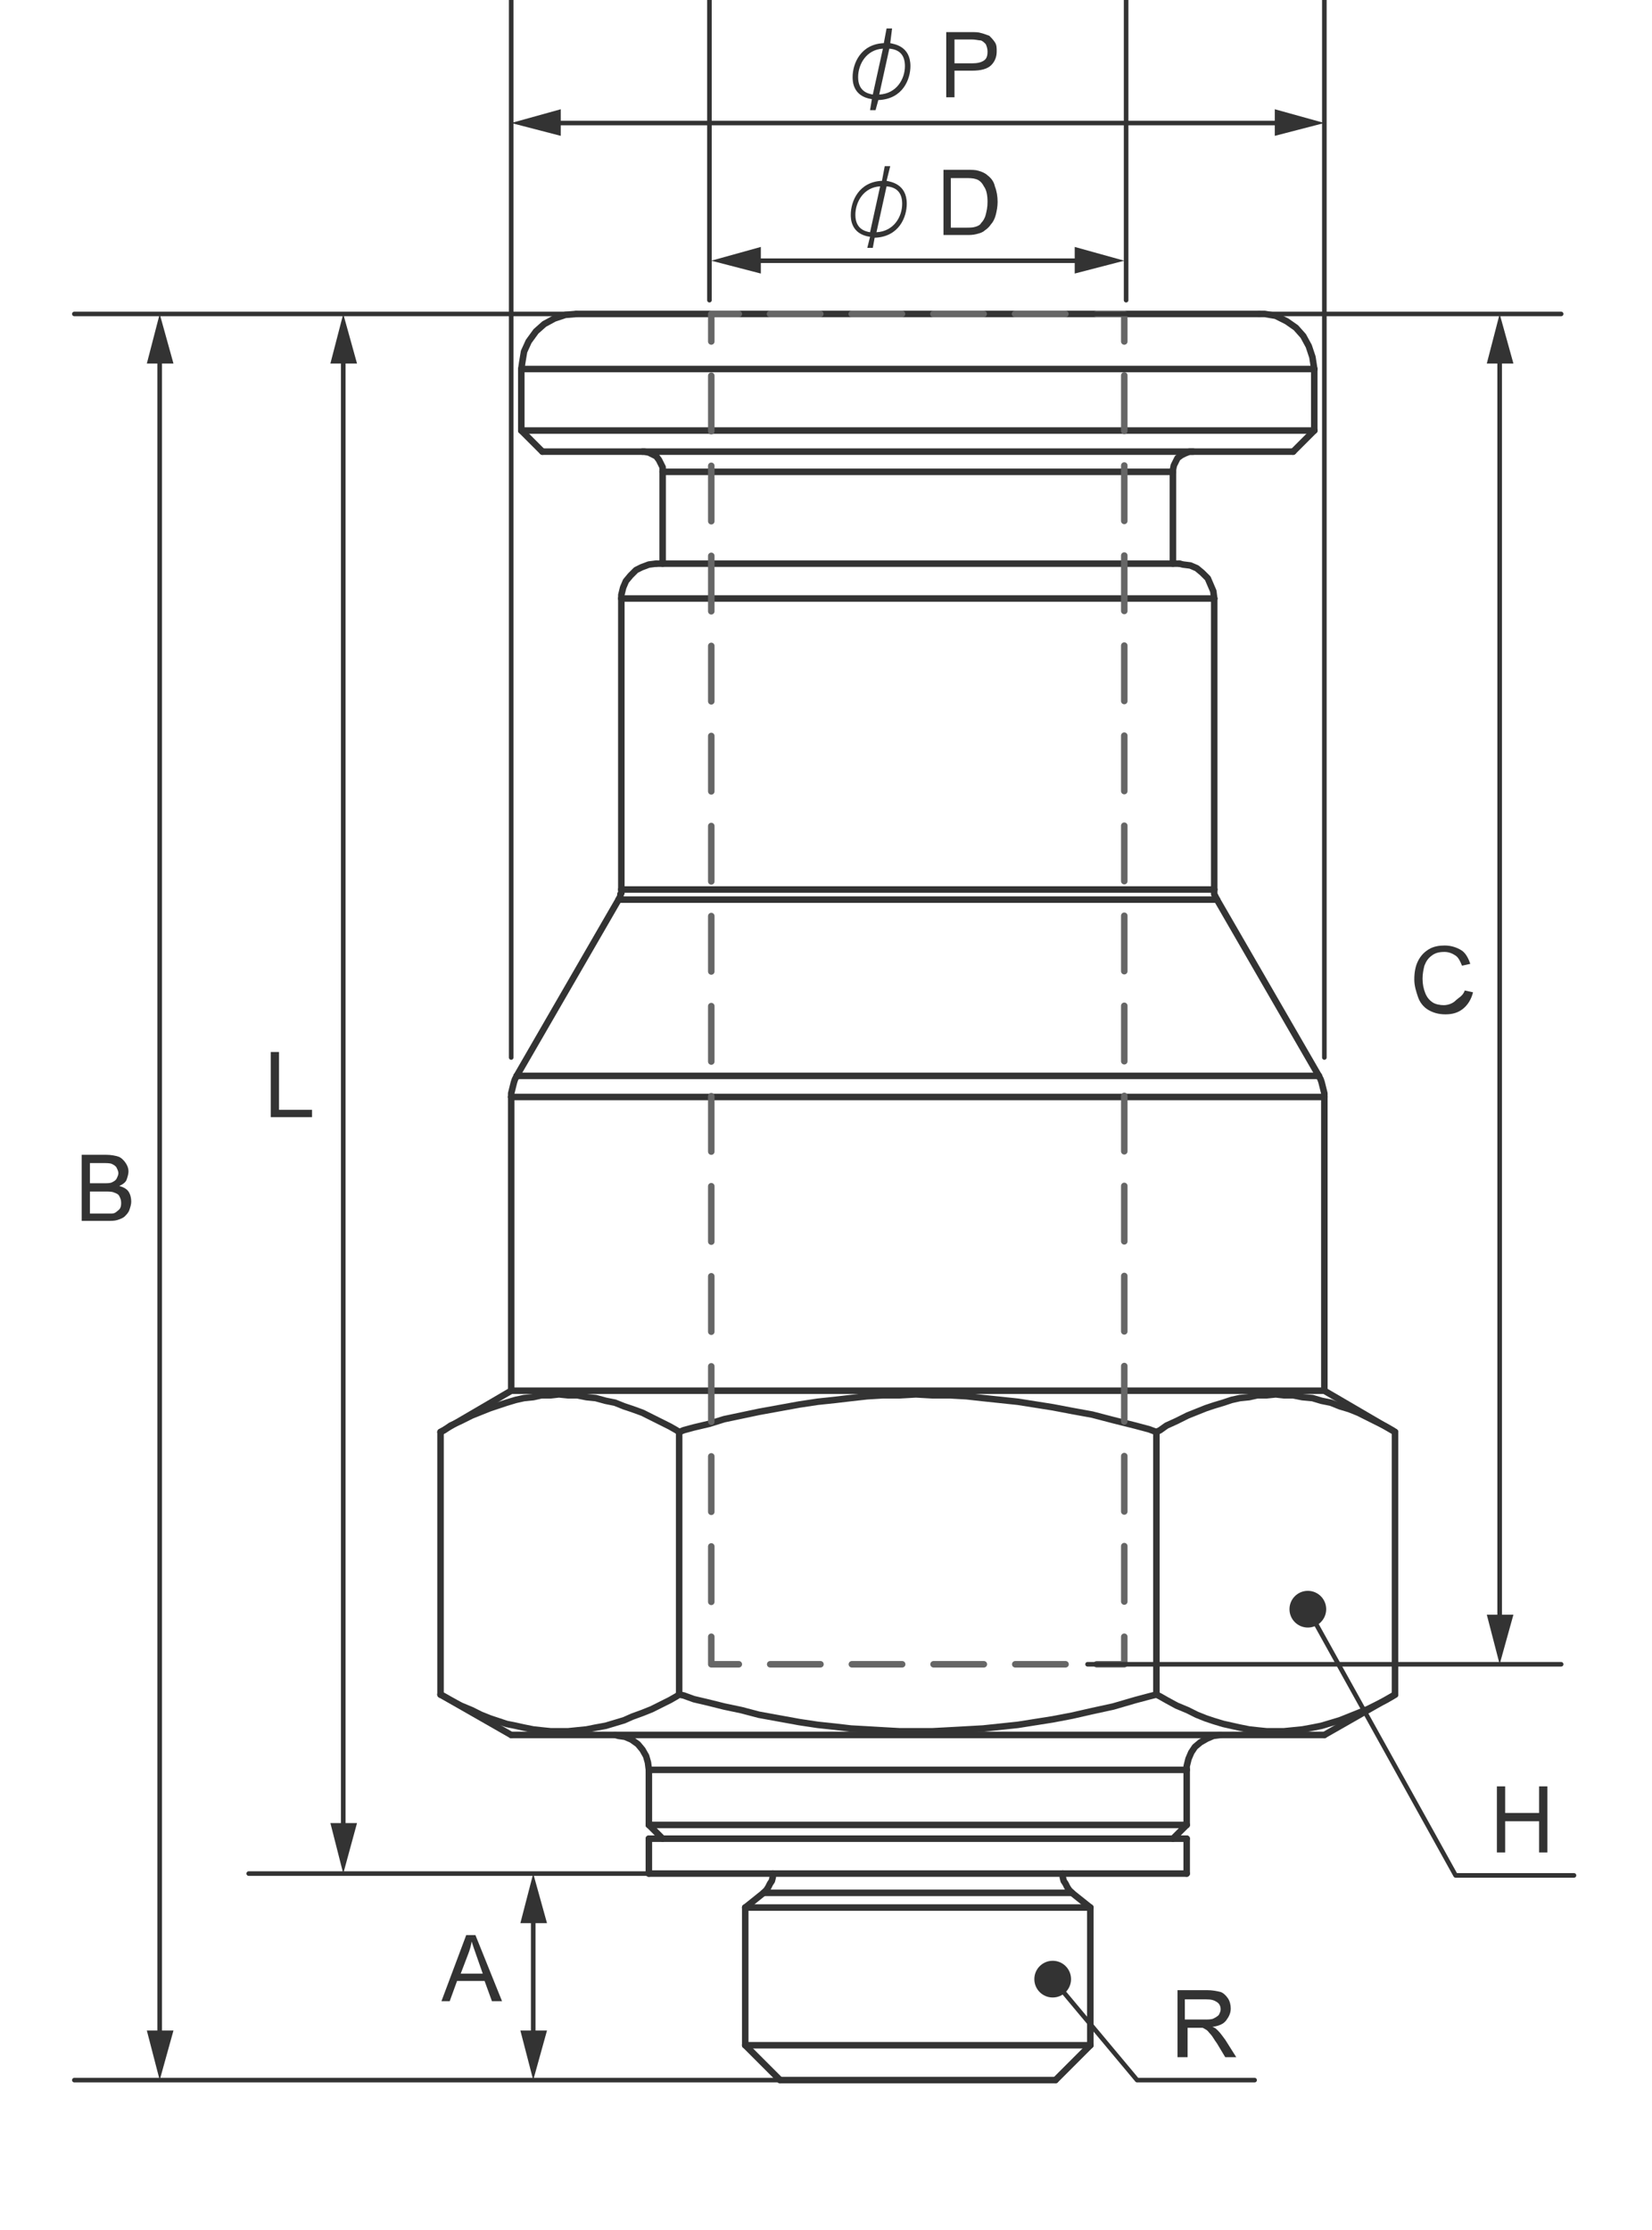 <?xml version="1.0" encoding="utf-8"?>
<!-- Generator: Adobe Illustrator 25.0.0, SVG Export Plug-In . SVG Version: 6.00 Build 0)  -->
<svg version="1.1" id="レイヤー_1" xmlns="http://www.w3.org/2000/svg" xmlns:xlink="http://www.w3.org/1999/xlink" x="0px"
	 y="0px" viewBox="0 0 180 242.9" style="enable-background:new 0 0 180 242.9;" xml:space="preserve">
<style type="text/css">
	.st0{fill:none;stroke:#333333;stroke-width:0.71;stroke-linecap:round;stroke-linejoin:round;stroke-miterlimit:10;}
	.st1{fill:none;stroke:#666666;stroke-width:0.71;stroke-linecap:round;stroke-linejoin:round;}
	.st2{fill:none;stroke:#666666;stroke-width:0.71;stroke-linecap:round;stroke-linejoin:round;stroke-dasharray:5.478,3.423;}
	.st3{fill:none;stroke:#666666;stroke-width:0.71;stroke-linecap:round;stroke-linejoin:round;stroke-dasharray:6.037,3.773;}
	.st4{fill:none;stroke:#333333;stroke-width:0.5;stroke-linecap:round;stroke-linejoin:round;stroke-miterlimit:10;}
	.st5{fill:none;stroke:#333333;stroke-width:0.5;stroke-linecap:round;stroke-linejoin:round;}
	.st6{fill:#333333;}
</style>
<g>
	<polyline class="st0" points="144.3,306.7 143.3,297.5 140.5,288.7 135.8,280.7 129.6,273.8 122.1,268.3 113.7,264.6 104.6,262.6 
		95.4,262.6 86.3,264.6 77.8,268.3 70.4,273.8 64.2,280.7 59.5,288.7 56.7,297.5 55.7,306.7 56.7,315.9 59.5,324.7 64.2,332.7 
		70.4,339.6 77.8,345 86.3,348.8 95.4,350.7 104.6,350.7 113.7,348.8 122.1,345 129.6,339.6 135.8,332.7 140.5,324.7 143.3,315.9 
		144.3,306.7 	"/>
	<polyline class="st0" points="133,306.7 132.3,299.8 130.2,293.3 126.7,287.3 122.1,282.1 116.5,278.1 110.2,275.3 103.4,273.8 
		96.6,273.8 89.8,275.3 83.5,278.1 77.9,282.1 73.3,287.3 69.8,293.3 67.7,299.8 67,306.7 67.7,313.6 69.8,320.1 73.3,326.1 
		77.9,331.2 83.5,335.3 89.8,338.1 96.6,339.5 103.4,339.5 110.2,338.1 116.5,335.3 122.1,331.2 126.7,326.1 130.2,320.1 
		132.3,313.6 133,306.7 	"/>
	<polyline class="st0" points="129.3,306.7 128.6,300.6 126.7,294.8 123.7,289.5 119.6,284.9 114.6,281.3 109.1,278.8 103.1,277.6 
		96.9,277.6 90.9,278.8 85.4,281.3 80.4,284.9 76.3,289.5 73.2,294.8 71.4,300.6 70.7,306.7 71.4,312.8 73.2,318.6 76.3,323.9 
		80.4,328.4 85.4,332 90.9,334.5 96.9,335.8 103.1,335.8 109.1,334.5 114.6,332 119.6,328.4 123.7,323.9 126.7,318.6 128.6,312.8 
		129.3,306.7 	"/>
	<polyline class="st0" points="118.8,306.7 118.4,302.8 117.1,299.1 115.2,295.7 112.6,292.7 109.4,290.4 105.8,288.8 102,288 
		98,288 94.2,288.8 90.6,290.4 87.4,292.7 84.8,295.7 82.8,299.1 81.6,302.8 81.2,306.7 81.6,310.6 82.8,314.3 84.8,317.7 
		87.4,320.6 90.6,322.9 94.2,324.5 98,325.3 102,325.3 105.8,324.5 109.4,322.9 112.6,320.6 115.2,317.7 117.1,314.3 118.4,310.6 
		118.8,306.7 	"/>
	<polyline class="st0" points="115,306.7 114.7,303.6 113.7,300.6 112.1,297.9 110,295.5 107.5,293.7 104.6,292.4 101.6,291.8 
		98.4,291.8 95.4,292.4 92.5,293.7 89.9,295.5 87.8,297.9 86.3,300.6 85.3,303.6 85,306.7 85.3,309.8 86.3,312.8 87.8,315.5 
		89.9,317.8 92.5,319.7 95.4,321 98.4,321.6 101.6,321.6 104.6,321 107.5,319.7 110,317.8 112.1,315.5 113.7,312.8 114.7,309.8 
		115,306.7 	"/>
	<line class="st0" x1="74" y1="261.6" x2="126" y2="261.6"/>
	<line class="st0" x1="126" y1="261.6" x2="152" y2="306.7"/>
	<line class="st0" x1="126" y1="351.7" x2="152" y2="306.7"/>
	<line class="st0" x1="74" y1="351.7" x2="126" y2="351.7"/>
	<line class="st0" x1="48" y1="306.7" x2="74" y2="351.7"/>
	<line class="st0" x1="48" y1="306.7" x2="74" y2="261.6"/>
</g>
<g>
	<polyline class="st0" points="143.7,-46 142.7,-55 139.9,-63.7 135.3,-71.6 129.2,-78.4 121.8,-83.8 113.5,-87.5 104.6,-89.4 
		95.4,-89.4 86.5,-87.5 78.2,-83.8 70.8,-78.4 64.7,-71.6 60.1,-63.7 57.3,-55 56.3,-46 57.3,-36.9 60.1,-28.2 64.7,-20.3 
		70.8,-13.5 78.2,-8.1 86.5,-4.4 95.4,-2.5 104.6,-2.5 113.5,-4.4 121.8,-8.1 129.2,-13.5 135.3,-20.3 139.9,-28.2 142.7,-36.9 
		143.7,-46 	"/>
	<polyline class="st0" points="122.5,-46 122,-50.6 120.6,-55.1 118.2,-59.2 115.1,-62.7 111.3,-65.5 107,-67.4 102.3,-68.4 
		97.6,-68.4 93,-67.4 88.7,-65.5 84.9,-62.7 81.8,-59.2 79.4,-55.1 78,-50.6 77.5,-46 78,-41.3 79.4,-36.8 81.8,-32.7 84.9,-29.2 
		88.7,-26.5 93,-24.5 97.6,-23.6 102.3,-23.6 107,-24.5 111.3,-26.5 115.1,-29.2 118.2,-32.7 120.6,-36.8 122,-41.3 122.5,-46 	"/>
	<polyline class="st0" points="137.2,-46 136.3,-53.7 133.9,-61.1 130.1,-67.8 124.9,-73.6 118.6,-78.1 111.5,-81.3 103.9,-82.9 
		96.1,-82.9 88.5,-81.3 81.4,-78.1 75.1,-73.6 69.9,-67.8 66.1,-61.1 63.7,-53.7 62.8,-46 63.7,-38.2 66.1,-30.8 69.9,-24.1 
		75.1,-18.3 81.4,-13.8 88.5,-10.6 96.1,-9 103.9,-9 111.5,-10.6 118.6,-13.8 124.9,-18.3 130.1,-24.1 133.9,-30.8 136.3,-38.2 
		137.2,-46 	"/>
	<polyline class="st0" points="143.2,-46 142.2,-54.9 139.4,-63.5 134.9,-71.3 128.9,-78 121.6,-83.3 113.3,-87 104.5,-88.9 
		95.5,-88.9 86.7,-87 78.4,-83.3 71.1,-78 65.1,-71.3 60.6,-63.5 57.8,-54.9 56.8,-46 57.8,-37 60.6,-28.4 65.1,-20.6 71.1,-13.9 
		78.4,-8.6 86.7,-4.9 95.5,-3 104.5,-3 113.3,-4.9 121.6,-8.6 128.9,-13.9 134.9,-20.6 139.4,-28.4 142.2,-37 143.2,-46 	"/>
	<polyline class="st0" points="144.3,-46 143.3,-55.2 140.5,-64 135.8,-72 129.6,-78.9 122.1,-84.3 113.7,-88.1 104.6,-90 95.4,-90 
		86.3,-88.1 77.8,-84.3 70.4,-78.9 64.2,-72 59.5,-64 56.7,-55.2 55.7,-46 56.7,-36.7 59.5,-27.9 64.2,-19.9 70.4,-13 77.8,-7.6 
		86.3,-3.8 95.4,-1.9 104.6,-1.9 113.7,-3.8 122.1,-7.6 129.6,-13 135.8,-19.9 140.5,-27.9 143.3,-36.7 144.3,-46 	"/>
	<line class="st0" x1="74" y1="-91" x2="48" y2="-46"/>
	<line class="st0" x1="126" y1="-91" x2="74" y2="-91"/>
	<line class="st0" x1="152" y1="-46" x2="126" y2="-91"/>
	<line class="st0" x1="152" y1="-46" x2="126" y2="-0.9"/>
	<line class="st0" x1="126" y1="-0.9" x2="74" y2="-0.9"/>
	<line class="st0" x1="74" y1="-0.9" x2="48" y2="-46"/>
</g>
<g>
	<polyline class="st0" points="74,184.6 73.7,184.8 73,185.2 72,185.7 71,186.2 70,186.6 68.9,187 68,187.4 67,187.7 66,188 
		64.9,188.2 63.9,188.4 62.9,188.5 61.9,188.6 60.9,188.6 60,188.6 59,188.5 58.1,188.4 57.1,188.2 56.2,188 55.2,187.8 54.3,187.5 
		53.4,187.2 52.4,186.8 51.4,186.3 50.2,185.8 49.1,185.2 48.4,184.8 48,184.6 	"/>
	<polyline class="st0" points="74,156 73.7,155.8 73,155.4 72,154.9 71,154.4 70,153.9 68.9,153.5 68,153.2 67,152.8 66,152.6 
		64.9,152.3 63.9,152.2 62.9,152 61.9,152 60.9,151.9 60,152 59,152 58.1,152.2 57.1,152.3 56.2,152.5 55.2,152.8 54.3,153.1 
		53.4,153.4 52.4,153.8 51.4,154.2 50.2,154.8 49.1,155.3 48.4,155.8 48,156 	"/>
	<polyline class="st0" points="152,184.6 151.7,184.8 151,185.2 150,185.7 149,186.2 148,186.6 147,187 146,187.4 145,187.7 
		144,188 143,188.2 141.9,188.4 140.9,188.5 139.9,188.6 139,188.6 138,188.6 137,188.5 136.1,188.4 135.1,188.2 134.2,188 
		133.3,187.8 132.3,187.5 131.4,187.2 130.4,186.8 129.4,186.3 128.2,185.8 127.1,185.2 126.4,184.8 126,184.6 	"/>
	<polyline class="st0" points="152,156 151.7,155.8 151,155.4 150,154.9 149,154.4 148,153.9 147,153.5 146,153.2 145,152.8 
		144,152.6 143,152.3 141.9,152.2 140.9,152 139.9,152 139,151.9 138,152 137,152 136.1,152.2 135.1,152.3 134.2,152.5 133.3,152.8 
		132.3,153.1 131.4,153.4 130.4,153.8 129.4,154.2 128.2,154.8 127.1,155.3 126.4,155.8 126,156 	"/>
	<polyline class="st0" points="126,184.6 125.2,184.8 123.7,185.2 121.3,185.9 119,186.4 116.8,186.9 114.7,187.3 112.8,187.6 
		110.9,187.9 109,188.1 107.1,188.3 105.3,188.4 103.5,188.5 101.6,188.6 99.8,188.6 98,188.6 96.2,188.5 94.5,188.4 92.7,188.3 
		91,188.1 89.1,187.9 87.1,187.6 84.9,187.2 82.7,186.8 80.8,186.3 78.9,185.9 77.3,185.5 75.6,185.1 74.5,184.7 74,184.6 	"/>
	<polyline class="st0" points="126,156 125.2,155.7 123.7,155.3 121.3,154.7 119,154.1 116.8,153.7 114.7,153.3 112.8,153 
		110.9,152.7 109,152.5 107.1,152.3 105.3,152.1 103.5,152 101.6,152 99.8,151.9 98,152 96.2,152 94.5,152.1 92.7,152.3 91,152.5 
		89.1,152.7 87.1,153 84.9,153.4 82.7,153.8 80.8,154.2 78.9,154.6 77.3,155.1 75.6,155.5 74.5,155.8 74,156 	"/>
	<polyline class="st0" points="144.3,119.5 144.3,119.1 144.2,118.7 144.1,118.3 144,117.9 143.9,117.6 143.7,117.2 	"/>
	<polyline class="st0" points="56.3,117.2 56.1,117.6 56,117.9 55.9,118.3 55.8,118.7 55.7,119.1 55.7,119.5 	"/>
	<polyline class="st0" points="143.2,40.2 143,38.9 142.6,37.7 142,36.6 141.2,35.7 140.2,35 139,34.4 137.8,34.2 137.2,34.2 	"/>
	<polyline class="st0" points="62.8,34.2 61.6,34.3 60.4,34.7 59.3,35.3 58.4,36.1 57.6,37.2 57.1,38.3 56.9,39.5 56.8,40.2 	"/>
	<polyline class="st0" points="133,189 132.2,189.1 131.5,189.4 130.8,189.8 130.2,190.3 129.8,190.9 129.5,191.6 129.3,192.4 
		129.3,192.8 	"/>
	<polyline class="st0" points="70.7,192.8 70.6,192 70.4,191.3 70,190.6 69.5,190 68.8,189.5 68.1,189.2 67.4,189.1 67,189 	"/>
	<polyline class="st0" points="67.4,98 67.5,97.8 67.6,97.6 67.6,97.4 67.7,97.3 67.7,97.1 67.7,96.9 	"/>
	<polyline class="st0" points="132.3,96.9 132.3,97.1 132.3,97.3 132.3,97.4 132.4,97.6 132.5,97.8 132.6,98 	"/>
	<polyline class="st0" points="132.3,65.2 132.2,64.4 131.9,63.7 131.6,63 131,62.4 130.4,61.9 129.7,61.6 128.9,61.5 128.5,61.4 	
		"/>
	<polyline class="st0" points="71.5,61.4 70.7,61.5 69.9,61.8 69.3,62.1 68.7,62.7 68.2,63.3 67.9,64 67.7,64.8 67.7,65.2 	"/>
	<polyline class="st0" points="130,49.2 129.6,49.2 129.1,49.4 128.7,49.6 128.3,49.9 128.1,50.3 127.9,50.7 127.8,51.2 127.8,51.4 
			"/>
	<polyline class="st0" points="72.2,51.4 72.2,50.9 72,50.5 71.8,50.1 71.5,49.7 71.1,49.5 70.7,49.3 70.2,49.2 70,49.2 	"/>
	<polyline class="st0" points="83.2,206.2 83.5,205.9 83.7,205.6 83.9,205.2 84.1,204.9 84.2,204.5 84.2,204.1 	"/>
	<polyline class="st0" points="115.8,204.1 115.8,204.5 115.9,204.9 116.1,205.2 116.3,205.6 116.5,205.9 116.8,206.2 	"/>
	<line class="st0" x1="126" y1="156" x2="126" y2="184.6"/>
	<line class="st0" x1="74" y1="156" x2="74" y2="184.6"/>
	<line class="st0" x1="152" y1="156" x2="152" y2="184.6"/>
	<line class="st0" x1="55.7" y1="151.5" x2="144.3" y2="151.5"/>
	<line class="st0" x1="152" y1="156" x2="144.3" y2="151.5"/>
	<line class="st0" x1="55.7" y1="151.5" x2="48" y2="156"/>
	<line class="st0" x1="144.3" y1="189" x2="55.7" y2="189"/>
	<line class="st0" x1="48" y1="184.6" x2="55.7" y2="189"/>
	<line class="st0" x1="144.3" y1="189" x2="152" y2="184.6"/>
	<line class="st0" x1="48" y1="156" x2="48" y2="184.6"/>
	<line class="st0" x1="56.3" y1="117.2" x2="143.7" y2="117.2"/>
	<line class="st0" x1="144.3" y1="119.5" x2="55.7" y2="119.5"/>
	<line class="st0" x1="55.7" y1="119.5" x2="55.7" y2="151.5"/>
	<line class="st0" x1="144.3" y1="151.5" x2="144.3" y2="119.5"/>
	<line class="st0" x1="132.6" y1="98" x2="67.4" y2="98"/>
	<line class="st0" x1="143.7" y1="117.2" x2="132.6" y2="98"/>
	<line class="st0" x1="67.4" y1="98" x2="56.3" y2="117.2"/>
	<line class="st0" x1="56.8" y1="46.9" x2="143.2" y2="46.9"/>
	<line class="st0" x1="143.2" y1="40.2" x2="56.8" y2="40.2"/>
	<line class="st0" x1="143.2" y1="46.9" x2="143.2" y2="40.2"/>
	<line class="st0" x1="56.8" y1="40.2" x2="56.8" y2="46.9"/>
	<line class="st0" x1="140.9" y1="49.2" x2="59.1" y2="49.2"/>
	<line class="st0" x1="56.8" y1="46.9" x2="59.1" y2="49.2"/>
	<line class="st0" x1="140.9" y1="49.2" x2="143.2" y2="46.9"/>
	<line class="st0" x1="62.8" y1="34.2" x2="137.2" y2="34.2"/>
	<line class="st0" x1="129.3" y1="192.8" x2="70.7" y2="192.8"/>
	<line class="st0" x1="67.7" y1="96.9" x2="132.3" y2="96.9"/>
	<line class="st0" x1="132.3" y1="65.2" x2="67.7" y2="65.2"/>
	<line class="st0" x1="71.5" y1="61.4" x2="128.5" y2="61.4"/>
	<line class="st0" x1="67.7" y1="65.2" x2="67.7" y2="96.9"/>
	<line class="st0" x1="132.3" y1="96.9" x2="132.3" y2="65.2"/>
	<line class="st0" x1="127.8" y1="51.4" x2="72.2" y2="51.4"/>
	<line class="st0" x1="70.7" y1="192.8" x2="70.7" y2="198.8"/>
	<line class="st0" x1="129.3" y1="198.8" x2="129.3" y2="192.8"/>
	<line class="st0" x1="70.7" y1="198.8" x2="129.3" y2="198.8"/>
	<line class="st0" x1="129.3" y1="204.1" x2="129.3" y2="200.3"/>
	<line class="st0" x1="70.7" y1="200.3" x2="70.7" y2="204.1"/>
	<line class="st0" x1="70.7" y1="204.1" x2="129.3" y2="204.1"/>
	<line class="st0" x1="70.7" y1="200.3" x2="129.3" y2="200.3"/>
	<line class="st0" x1="70.7" y1="198.8" x2="72.2" y2="200.3"/>
	<line class="st0" x1="127.8" y1="200.3" x2="129.3" y2="198.8"/>
	<line class="st0" x1="72.2" y1="51.4" x2="72.2" y2="61.4"/>
	<line class="st0" x1="127.8" y1="61.4" x2="127.8" y2="51.4"/>
	<line class="st0" x1="118.8" y1="207.8" x2="81.2" y2="207.8"/>
	<line class="st0" x1="116.8" y1="206.2" x2="83.2" y2="206.2"/>
	<line class="st0" x1="118.8" y1="207.8" x2="116.8" y2="206.2"/>
	<line class="st0" x1="83.2" y1="206.2" x2="81.2" y2="207.8"/>
	<line class="st0" x1="115" y1="226.6" x2="85" y2="226.6"/>
	<line class="st0" x1="81.2" y1="222.8" x2="85" y2="226.6"/>
	<line class="st0" x1="115" y1="226.6" x2="118.8" y2="222.8"/>
	<line class="st0" x1="81.2" y1="222.8" x2="118.8" y2="222.8"/>
	<line class="st0" x1="81.2" y1="207.8" x2="81.2" y2="222.8"/>
	<line class="st0" x1="118.8" y1="222.8" x2="118.8" y2="207.8"/>
</g>
<g>
	<g>
		<polyline class="st1" points="122.5,178.3 122.5,181.3 119.5,181.3 		"/>
		<line class="st2" x1="116.1" y1="181.3" x2="82.2" y2="181.3"/>
		<polyline class="st1" points="80.5,181.3 77.5,181.3 77.5,178.3 		"/>
		<line class="st3" x1="77.5" y1="174.5" x2="77.5" y2="39"/>
		<polyline class="st1" points="77.5,37.2 77.5,34.2 80.5,34.2 		"/>
		<line class="st2" x1="83.9" y1="34.2" x2="117.8" y2="34.2"/>
		<polyline class="st1" points="119.5,34.2 122.5,34.2 122.5,37.2 		"/>
		<line class="st3" x1="122.5" y1="40.9" x2="122.5" y2="176.4"/>
	</g>
</g>
<g id="寸法">
	<line class="st4" x1="27.1" y1="204.1" x2="77.1" y2="204.1"/>
	<line class="st4" x1="8.1" y1="226.6" x2="87.1" y2="226.6"/>
	<line class="st4" x1="118.5" y1="181.3" x2="170.1" y2="181.3"/>
	<line class="st4" x1="8.1" y1="34.2" x2="75.5" y2="34.2"/>
	<line class="st4" x1="118.5" y1="34.2" x2="170.1" y2="34.2"/>
	<line class="st4" x1="55.7" y1="-36.8" x2="55.7" y2="115.2"/>
	<line class="st4" x1="144.3" y1="-36.8" x2="144.3" y2="115.2"/>
	<line class="st4" x1="77.3" y1="-36.8" x2="77.3" y2="32.7"/>
	<line class="st4" x1="122.7" y1="-36.8" x2="122.7" y2="32.7"/>
	<g>
		<g>
			<line class="st5" x1="17.4" y1="38.6" x2="17.4" y2="222.1"/>
			<g>
				<polygon class="st6" points="16,39.6 17.4,34.2 18.9,39.6 				"/>
			</g>
			<g>
				<polygon class="st6" points="16,221.2 17.4,226.6 18.9,221.2 				"/>
			</g>
		</g>
	</g>
	<g>
		<g>
			<line class="st5" x1="37.4" y1="38.6" x2="37.4" y2="199.6"/>
			<g>
				<polygon class="st6" points="36,39.6 37.4,34.2 38.9,39.6 				"/>
			</g>
			<g>
				<polygon class="st6" points="36,198.6 37.4,204.1 38.9,198.6 				"/>
			</g>
		</g>
	</g>
	<g>
		<g>
			<line class="st5" x1="163.4" y1="38.6" x2="163.4" y2="176.9"/>
			<g>
				<polygon class="st6" points="162,39.6 163.4,34.2 164.9,39.6 				"/>
			</g>
			<g>
				<polygon class="st6" points="162,175.9 163.4,181.3 164.9,175.9 				"/>
			</g>
		</g>
	</g>
	<g>
		<g>
			<line class="st5" x1="81.9" y1="28.4" x2="118.1" y2="28.4"/>
			<g>
				<polygon class="st6" points="82.9,29.8 77.5,28.4 82.9,26.9 				"/>
			</g>
			<g>
				<polygon class="st6" points="117.1,29.8 122.5,28.4 117.1,26.9 				"/>
			</g>
		</g>
	</g>
	<g>
		<g>
			<line class="st5" x1="60.1" y1="13.4" x2="139.9" y2="13.4"/>
			<g>
				<polygon class="st6" points="61.1,14.8 55.7,13.4 61.1,11.9 				"/>
			</g>
			<g>
				<polygon class="st6" points="138.9,14.8 144.3,13.4 138.9,11.9 				"/>
			</g>
		</g>
	</g>
	<g>
		<g>
			<line class="st5" x1="58.1" y1="208.5" x2="58.1" y2="222.1"/>
			<g>
				<polygon class="st6" points="56.7,209.5 58.1,204.1 59.6,209.5 				"/>
			</g>
			<g>
				<polygon class="st6" points="56.7,221.2 58.1,226.6 59.6,221.2 				"/>
			</g>
		</g>
	</g>
	<polyline class="st4" points="114.7,215.6 123.9,226.6 136.7,226.6 	"/>
	<circle class="st6" cx="114.7" cy="215.6" r="2"/>
	<polyline class="st4" points="142.5,175.3 158.6,204.3 171.5,204.3 	"/>
	<circle class="st6" cx="142.5" cy="175.3" r="2"/>
	<g>
		<g>
			<path class="st6" d="M94.8,25.8c-2.1-0.3-2.1-2-2.1-2.4c0-1.5,0.9-3.6,3.4-3.7l0.3-1.6H97l-0.4,1.6c0.4,0.1,2.2,0.3,2.2,2.5
				c0,1.4-0.8,3.6-3.5,3.7L95.1,27h-0.6L94.8,25.8z M95.9,20.3c-1.8,0.1-2.7,1.7-2.7,3.1c0,1.5,1,1.8,1.6,1.9L95.9,20.3z M95.5,25.3
				c1.9-0.1,2.8-1.7,2.8-3.1c0-1.1-0.5-1.8-1.7-1.9L95.5,25.3z"/>
			<path class="st6" d="M102.8,25.7v-7.2h2.5c0.6,0,1,0,1.3,0.1c0.4,0.1,0.8,0.3,1,0.5c0.4,0.3,0.7,0.7,0.8,1.2
				c0.2,0.5,0.3,1.1,0.3,1.7c0,0.5-0.1,1-0.2,1.4s-0.3,0.8-0.5,1c-0.2,0.3-0.4,0.5-0.7,0.7c-0.2,0.2-0.5,0.3-0.9,0.4
				s-0.7,0.1-1.1,0.1H102.8z M103.7,24.8h1.5c0.5,0,0.8,0,1.1-0.1s0.5-0.2,0.6-0.4c0.2-0.2,0.4-0.5,0.5-0.9c0.1-0.4,0.2-0.8,0.2-1.4
				c0-0.7-0.1-1.3-0.4-1.7c-0.2-0.4-0.5-0.7-0.9-0.8c-0.3-0.1-0.7-0.1-1.2-0.1h-1.5V24.8z"/>
		</g>
	</g>
	<g>
		<g>
			<path class="st6" d="M95,10.8c-2.1-0.3-2.1-2-2.1-2.4c0-1.5,0.9-3.6,3.4-3.7l0.3-1.6h0.6L97,4.7c0.4,0.1,2.2,0.3,2.2,2.5
				c0,1.4-0.8,3.6-3.5,3.7L95.4,12h-0.6L95,10.8z M96.2,5.3c-1.8,0.1-2.7,1.7-2.7,3.1c0,1.5,1,1.8,1.6,1.9L96.2,5.3z M95.8,10.3
				c1.9-0.1,2.8-1.7,2.8-3.1c0-1.1-0.5-1.8-1.7-1.9L95.8,10.3z"/>
			<path class="st6" d="M103.1,10.7V3.5h2.7c0.5,0,0.8,0,1.1,0.1c0.4,0.1,0.6,0.2,0.9,0.3c0.2,0.2,0.4,0.4,0.6,0.7s0.2,0.6,0.2,1
				c0,0.6-0.2,1.1-0.6,1.5c-0.4,0.4-1.1,0.6-2.1,0.6H104v2.9H103.1z M104,6.9h1.9c0.6,0,1-0.1,1.3-0.3s0.4-0.5,0.4-1
				c0-0.3-0.1-0.6-0.2-0.8c-0.2-0.2-0.4-0.4-0.6-0.4c-0.2,0-0.5-0.1-0.9-0.1H104V6.9z"/>
		</g>
	</g>
	<g>
		<g>
			<path class="st6" d="M159.6,107.9l0.9,0.2c-0.2,0.8-0.6,1.4-1.1,1.8c-0.5,0.4-1.1,0.6-1.9,0.6c-0.8,0-1.4-0.2-1.9-0.5
				c-0.5-0.3-0.9-0.8-1.1-1.4s-0.4-1.2-0.4-1.9c0-0.7,0.1-1.4,0.4-2c0.3-0.6,0.7-1,1.2-1.3c0.5-0.3,1.1-0.4,1.7-0.4
				c0.7,0,1.3,0.2,1.8,0.5s0.8,0.9,1,1.5l-0.9,0.2c-0.2-0.5-0.4-0.9-0.7-1.1s-0.7-0.4-1.2-0.4c-0.6,0-1,0.1-1.4,0.4
				s-0.6,0.6-0.8,1.1c-0.1,0.4-0.2,0.9-0.2,1.4c0,0.6,0.1,1.1,0.3,1.6c0.2,0.5,0.5,0.8,0.8,1s0.8,0.3,1.2,0.3c0.5,0,1-0.2,1.3-0.5
				S159.4,108.5,159.6,107.9z"/>
		</g>
	</g>
	<g>
		<g>
			<path class="st6" d="M29.5,121.8v-7.2h0.9v6.3H34v0.8H29.5z"/>
		</g>
	</g>
	<g>
		<g>
			<path class="st6" d="M48.1,218l2.7-7.2h1l2.9,7.2h-1.1l-0.8-2.2h-3l-0.8,2.2H48.1z M50.2,215h2.4l-0.7-2
				c-0.2-0.6-0.4-1.1-0.5-1.5c-0.1,0.5-0.2,0.9-0.4,1.4L50.2,215z"/>
		</g>
	</g>
	<g>
		<g>
			<path class="st6" d="M8.9,133v-7.2h2.7c0.5,0,1,0.1,1.3,0.2c0.3,0.1,0.6,0.4,0.8,0.7c0.2,0.3,0.3,0.6,0.3,0.9
				c0,0.3-0.1,0.6-0.2,0.9s-0.4,0.5-0.8,0.7c0.4,0.1,0.8,0.3,1,0.6s0.3,0.7,0.3,1.1c0,0.3-0.1,0.6-0.2,0.9c-0.1,0.3-0.3,0.5-0.5,0.7
				s-0.5,0.3-0.8,0.4c-0.3,0.1-0.7,0.1-1.2,0.1H8.9z M9.8,128.9h1.5c0.4,0,0.7,0,0.9-0.1c0.2-0.1,0.4-0.2,0.5-0.4s0.2-0.4,0.2-0.6
				c0-0.2-0.1-0.4-0.2-0.6c-0.1-0.2-0.3-0.3-0.5-0.4c-0.2-0.1-0.6-0.1-1.1-0.1H9.8V128.9z M9.8,132.2h1.8c0.3,0,0.5,0,0.6,0
				c0.2,0,0.4-0.1,0.5-0.2s0.3-0.2,0.4-0.4c0.1-0.2,0.1-0.4,0.1-0.6c0-0.3-0.1-0.5-0.2-0.7c-0.1-0.2-0.3-0.3-0.6-0.4
				c-0.2-0.1-0.6-0.1-1-0.1H9.8V132.2z"/>
		</g>
	</g>
	<g>
		<g>
			<path class="st6" d="M128.3,224v-7.2h3.2c0.6,0,1.1,0.1,1.5,0.2c0.3,0.1,0.6,0.4,0.8,0.7s0.3,0.7,0.3,1.1c0,0.5-0.2,0.9-0.5,1.3
				s-0.8,0.6-1.5,0.7c0.3,0.1,0.4,0.2,0.6,0.4c0.3,0.3,0.5,0.6,0.8,1l1.2,1.9h-1.2l-0.9-1.5c-0.3-0.4-0.5-0.8-0.7-1
				s-0.3-0.4-0.5-0.5s-0.3-0.2-0.4-0.2c-0.1,0-0.3,0-0.5,0h-1.1v3.2H128.3z M129.2,220h2c0.4,0,0.8,0,1-0.1c0.2-0.1,0.4-0.2,0.6-0.4
				c0.1-0.2,0.2-0.4,0.2-0.6c0-0.3-0.1-0.6-0.4-0.8s-0.6-0.3-1.2-0.3h-2.3V220z"/>
		</g>
	</g>
	<g>
		<g>
			<path class="st6" d="M163.1,201.8v-7.2h0.9v2.9h3.7v-2.9h0.9v7.2h-0.9v-3.4H164v3.4H163.1z"/>
		</g>
	</g>
</g>
</svg>
